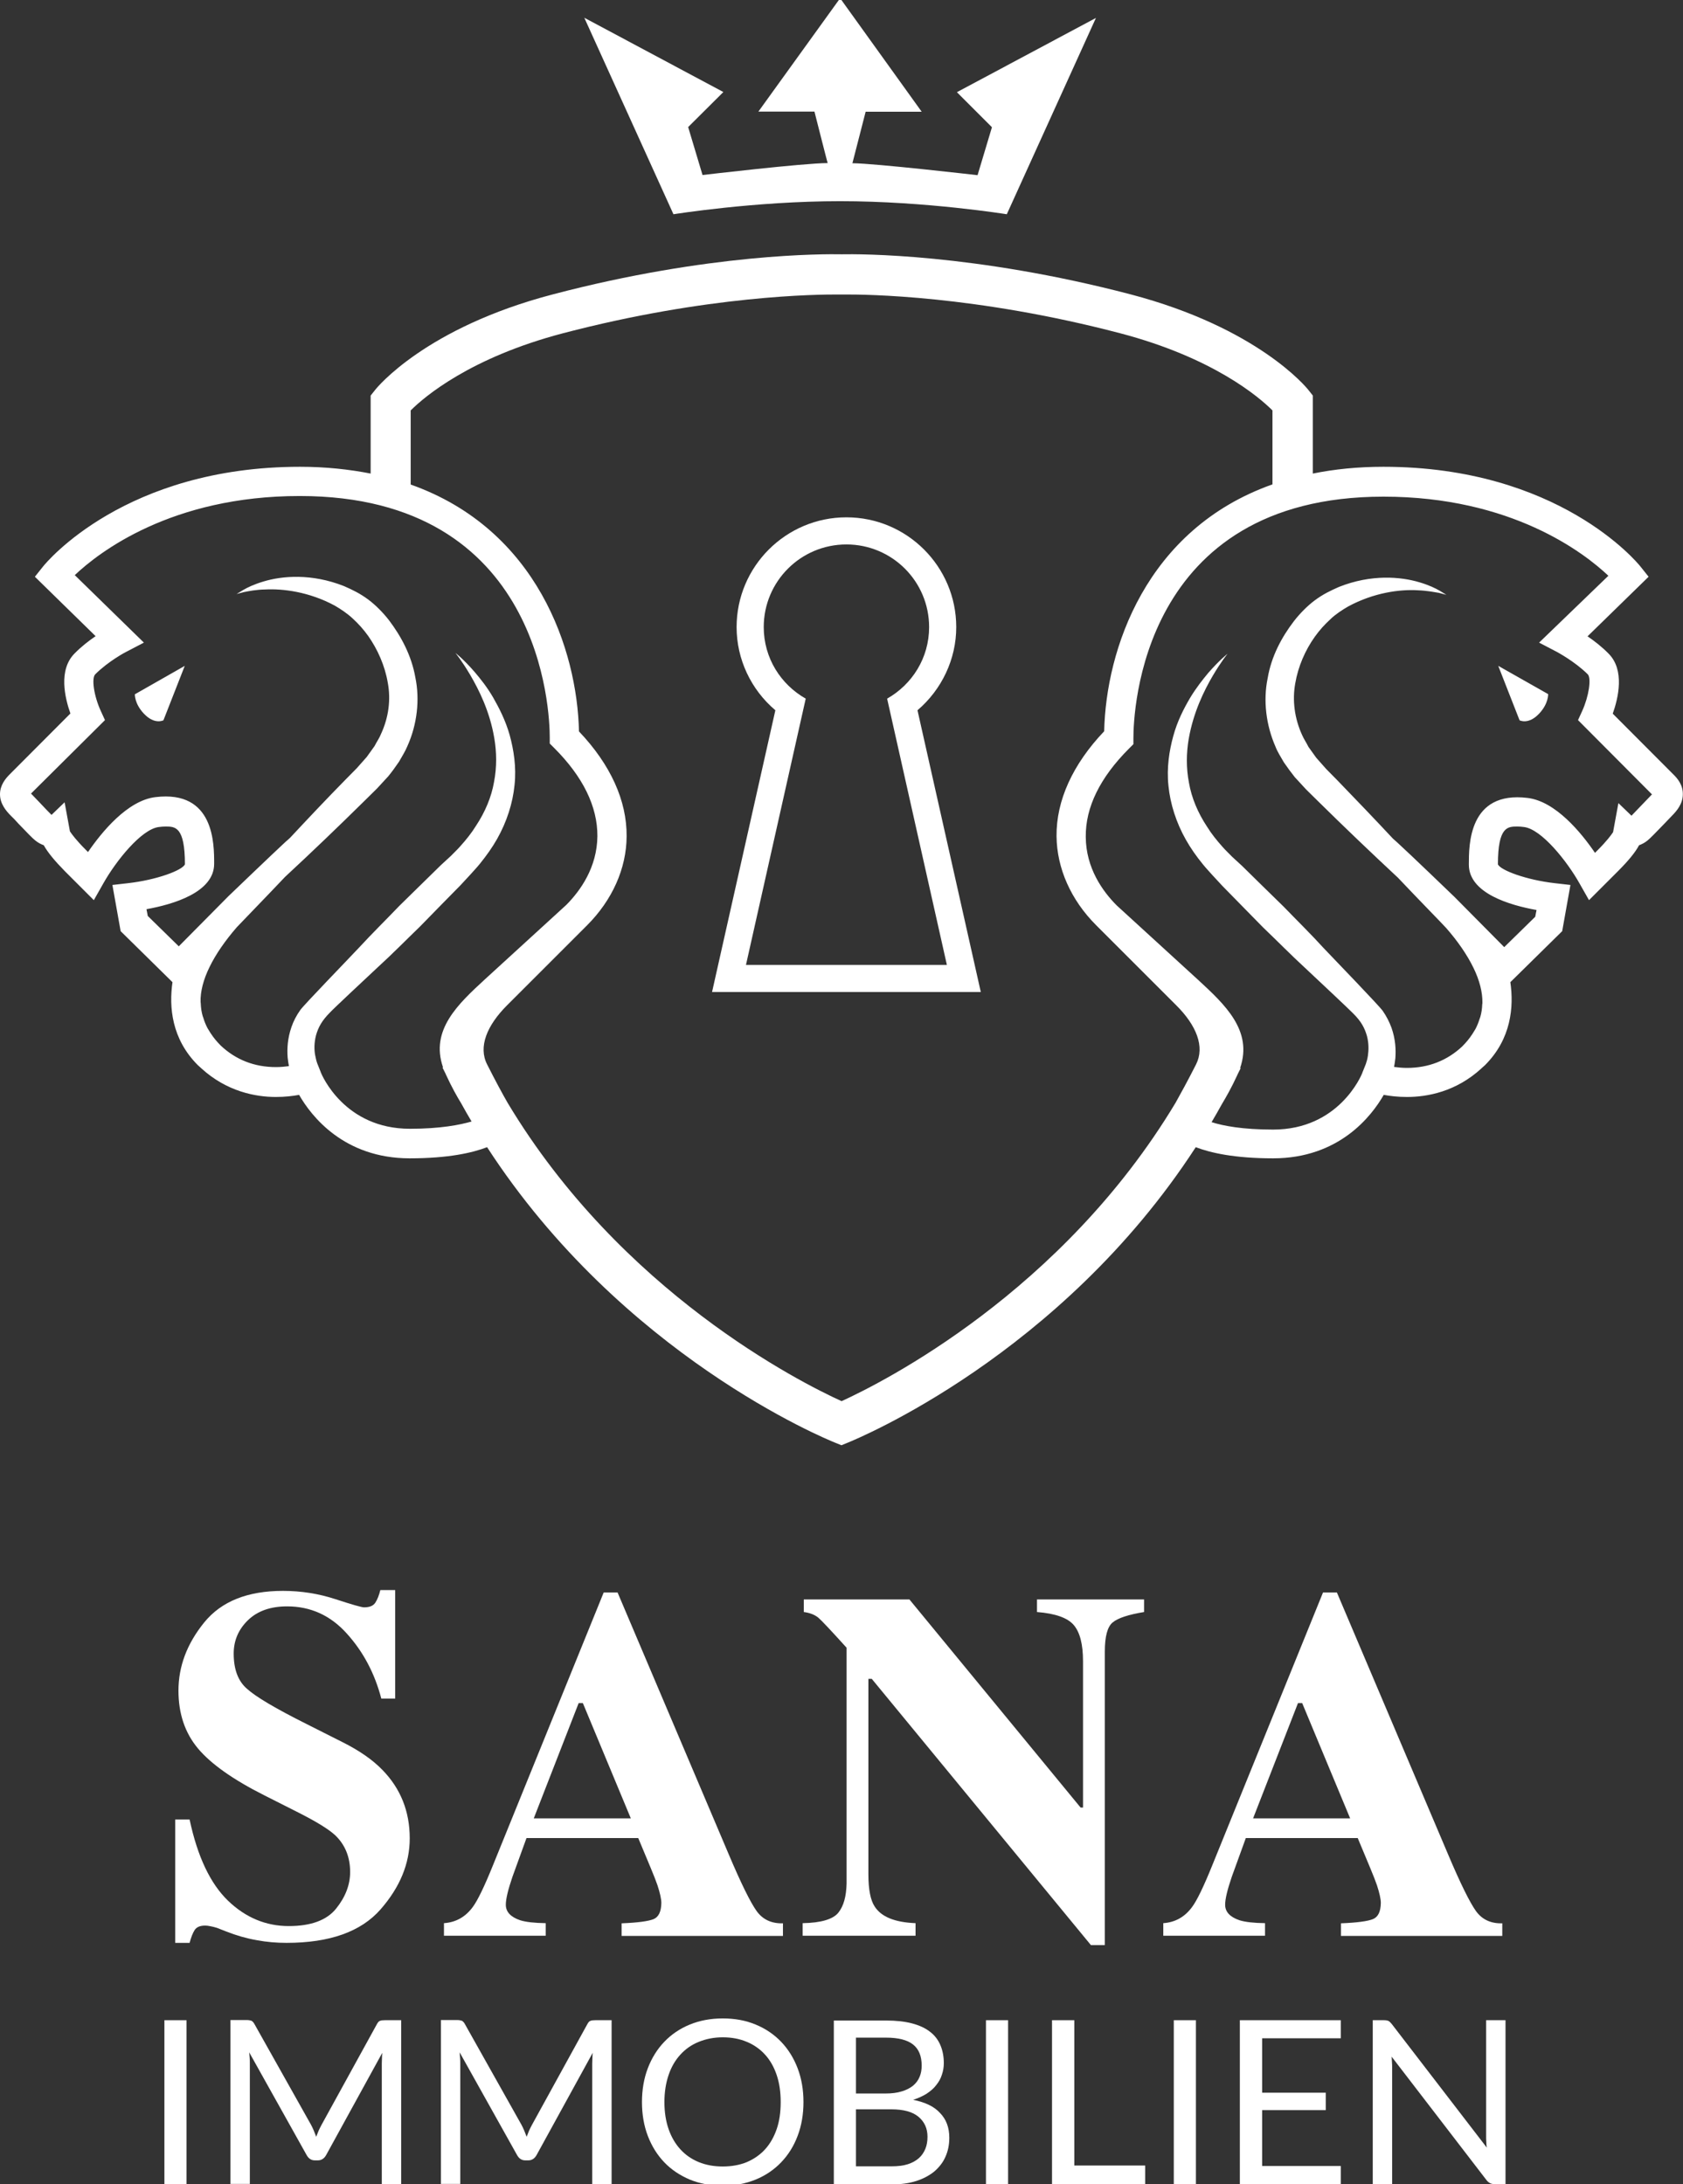 <?xml version="1.0" encoding="utf-8"?>
<!-- Generator: Adobe Illustrator 21.1.0, SVG Export Plug-In . SVG Version: 6.00 Build 0)  -->
<svg version="1.1" xmlns="http://www.w3.org/2000/svg" xmlns:xlink="http://www.w3.org/1999/xlink" x="0px" y="0px"
	 viewBox="0 0 1042.1 1352.7" style="enable-background:new 0 0 1042.1 1352.7;" xml:space="preserve">
<rect x="0" y="0" width="1042.1" height="1352.7" fill="#333333" stroke="none"/>
<style type="text/css">
	.st0{fill:#FFFFFF;}
</style>
<g id="Ebene_1">
</g>
<g id="Ebene_2">
	<g>
		<path class="st0" d="M212.5,1079.2l-22.8-11.5c-19-9.5-31.3-16.8-36.7-21.7c-5.6-4.8-8.3-12.1-8.3-21.9c0-8.1,3-15,8.9-20.7
			s14-8.5,24.2-8.5c14.5,0,26.9,5.6,37,16.9c10.2,11.3,17.2,24.6,21.3,40.2h8.6v-67.2h-9.2c-0.8,3.2-1.8,5.8-3.1,7.8
			c-1.3,2-3.6,2.9-7,2.9c-1.5,0-7.4-1.7-17.8-5.1c-10.4-3.4-21.2-5.1-32.4-5.1c-21.9,0-38.2,6.5-48.8,19.6
			c-10.6,13.1-15.9,27.1-15.9,42.2c0,14.2,4,26.1,12,35.7c8,9.6,21.8,19.4,41.3,29.2l19.6,9.9c12.2,6.1,20.3,11.1,24.3,14.9
			c6,5.8,9.1,13.4,9.1,22.6c0,7.9-2.9,15.5-8.7,22.7c-5.8,7.2-15.6,10.8-29.3,10.8c-14.1,0-26.7-5.2-37.6-15.7
			c-10.9-10.5-18.9-27.2-23.8-50.3h-8.9v76.4h8.9c0.9-3.4,1.9-6,3.1-7.9c1.2-1.9,3.4-2.8,6.5-2.8c0.9,0,2,0.1,3.3,0.4
			c1.3,0.2,2.6,0.6,4,1l5.9,2.3c6.1,2.4,12.3,4.2,18.6,5.3c6.3,1.2,12.5,1.7,18.6,1.7c26.7,0,46.1-6.9,58.2-20.7
			c12.1-13.8,18.1-28.5,18.1-44c0-16.7-5.6-30.8-16.9-42.4C230.7,1089.9,222.6,1084.3,212.5,1079.2z"/>
		<path class="st0" d="M404.7,1188.6c-3.2,1.3-9.8,2.2-19.8,2.6v7.8h99.9v-7.8c-7,0.2-12.5-2.3-16.3-7.6c-3.8-5.3-9.6-17-17.3-35.2
			l-68.8-162.1h-8.6l-68.5,168.8c-5.4,13.4-9.6,22-12.5,25.9c-4.5,6.2-10.5,9.6-17.9,10.1v7.8h63v-7.8c-7-0.1-12.3-0.7-15.8-1.8
			c-5.9-2-8.9-5.2-8.9-9.6c0-3.6,1.4-9.4,4.1-17.3c1.3-3.7,4.2-11.7,8.7-24h69.2l7.8,18.7c1.7,4.1,3.1,7.6,4.1,10.5
			c1.6,4.9,2.4,8.6,2.4,11C409.4,1184,407.8,1187.3,404.7,1188.6z M330.5,1126.2l27.8-71.4h2.6l29.7,71.4H330.5z"/>
		<path class="st0" d="M519.1,1184.6c-3.3,4.1-10.7,6.3-22.1,6.5v7.8h69.9v-7.8c-12.8-0.5-21.2-3.9-25.3-10.3
			c-2.6-3.9-3.9-10.6-3.9-20.1v-120.9h2.1l135.7,164.9h8.6v-181.8c0-9.4,1.6-15.4,4.9-18.1c3.3-2.7,9.7-4.8,19.4-6.4v-7.8h-66.3v7.8
			c11.4,0.9,19,3.6,22.8,8.1c3.8,4.5,5.7,11.9,5.7,22.4v90.6h-1.5l-106-128.9h-65.4v7.8c3.8,0.5,6.8,1.7,9,3.5
			c2.2,1.9,8,8.1,17.5,18.6v146.1C524,1174.5,522.4,1180.5,519.1,1184.6z"/>
		<path class="st0" d="M850.1,1188.6c-3.2,1.3-9.8,2.2-19.8,2.6v7.8h99.9v-7.8c-7,0.2-12.5-2.3-16.3-7.6c-3.8-5.3-9.6-17-17.3-35.2
			l-68.8-162.1h-8.6l-68.5,168.8c-5.4,13.4-9.6,22-12.5,25.9c-4.5,6.2-10.5,9.6-17.9,10.1v7.8h63v-7.8c-7-0.1-12.3-0.7-15.8-1.8
			c-5.9-2-8.9-5.2-8.9-9.6c0-3.6,1.4-9.4,4.1-17.3c1.3-3.7,4.2-11.7,8.7-24h69.3l7.8,18.7c1.7,4.1,3.1,7.6,4.1,10.5
			c1.6,4.9,2.4,8.6,2.4,11C854.9,1184,853.3,1187.3,850.1,1188.6z M775.9,1126.2l27.8-71.4h2.6l29.7,71.4H775.9z"/>
		<rect x="101.8" y="1251.2" class="st0" width="13.7" height="101.5"/>
		<path class="st0" d="M235.3,1251.6c-0.7,0.2-1.3,0.9-1.9,2l-34.3,62.4c-0.7,1.2-1.2,2.4-1.8,3.6c-0.5,1.2-1,2.5-1.5,3.8
			c-0.5-1.3-1-2.5-1.5-3.8c-0.5-1.3-1.1-2.4-1.7-3.6l-35.1-62.5c-0.6-1.1-1.3-1.7-1.9-2c-0.7-0.2-1.6-0.4-2.8-0.4h-10.1v101.5h12
			v-74.6c0-1,0-2.1-0.1-3.3c-0.1-1.2-0.2-2.4-0.3-3.6l35.6,63.7c1.2,2.1,2.8,3.2,5,3.2h2c2.1,0,3.8-1.1,5-3.2l34.8-63.4
			c-0.1,1.2-0.2,2.3-0.2,3.5s-0.1,2.2-0.1,3.2v74.6h12v-101.5h-10.1C236.9,1251.2,236,1251.3,235.3,1251.6z"/>
		<path class="st0" d="M365.6,1251.6c-0.7,0.2-1.3,0.9-1.9,2l-34.3,62.4c-0.7,1.2-1.2,2.4-1.8,3.6c-0.5,1.2-1,2.5-1.5,3.8
			c-0.5-1.3-1-2.5-1.5-3.8c-0.5-1.3-1.1-2.4-1.7-3.6l-35.1-62.5c-0.6-1.1-1.3-1.7-1.9-2c-0.7-0.2-1.6-0.4-2.8-0.4H273v101.5h12
			v-74.6c0-1,0-2.1-0.1-3.3c-0.1-1.2-0.2-2.4-0.3-3.6l35.6,63.7c1.2,2.1,2.8,3.2,5,3.2h2c2.1,0,3.8-1.1,5-3.2l34.8-63.4
			c-0.1,1.2-0.2,2.3-0.2,3.5s-0.1,2.2-0.1,3.2v74.6h12v-101.5h-10.1C367.2,1251.2,366.3,1251.3,365.6,1251.6z"/>
		<path class="st0" d="M483.7,1264.6c-4.4-4.6-9.7-8.2-15.8-10.7c-6.2-2.6-13-3.8-20.4-3.8c-7.5,0-14.3,1.3-20.4,3.8
			c-6.1,2.5-11.4,6.1-15.8,10.7c-4.4,4.6-7.8,10.1-10.2,16.4c-2.4,6.3-3.6,13.3-3.6,20.9c0,7.6,1.2,14.6,3.6,20.9
			c2.4,6.3,5.8,11.8,10.2,16.4c4.4,4.6,9.7,8.1,15.8,10.7c6.1,2.5,12.9,3.8,20.4,3.8c7.5,0,14.3-1.3,20.4-3.8s11.4-6.1,15.8-10.7
			c4.4-4.6,7.8-10,10.2-16.4c2.4-6.3,3.6-13.3,3.6-20.9c0-7.6-1.2-14.6-3.6-20.9C491.5,1274.7,488.1,1269.2,483.7,1264.6z
			 M480.9,1318.7c-1.7,4.9-4.1,9.1-7.2,12.5c-3.1,3.4-6.9,6-11.3,7.9c-4.4,1.8-9.4,2.7-14.9,2.7c-5.4,0-10.4-0.9-14.8-2.7
			c-4.4-1.8-8.2-4.4-11.4-7.9c-3.1-3.4-5.6-7.6-7.3-12.5c-1.7-4.9-2.6-10.5-2.6-16.8c0-6.2,0.9-11.8,2.6-16.8
			c1.7-5,4.1-9.1,7.3-12.6c3.1-3.4,6.9-6.1,11.4-7.9c4.4-1.8,9.4-2.8,14.8-2.8c5.5,0,10.4,0.9,14.9,2.8c4.4,1.8,8.2,4.5,11.3,7.9
			c3.1,3.4,5.5,7.6,7.2,12.6c1.7,5,2.5,10.6,2.5,16.8C483.4,1308.2,482.6,1313.8,480.9,1318.7z"/>
		<path class="st0" d="M565.4,1300.5c3.2-1,6-2.3,8.4-3.8c2.4-1.6,4.4-3.3,5.9-5.3c1.6-2,2.8-4.1,3.5-6.4c0.8-2.3,1.2-4.7,1.2-7.2
			c0-4.1-0.7-7.8-2.1-11.1c-1.4-3.3-3.5-6.1-6.4-8.3c-2.9-2.3-6.6-4-11.1-5.2c-4.5-1.2-9.9-1.8-16.1-1.8h-32.4v101.5h35.9
			c5.7,0,10.7-0.7,15.1-2.1c4.4-1.4,8.1-3.4,11.2-5.9c3-2.6,5.4-5.6,6.9-9.1c1.6-3.5,2.4-7.5,2.4-11.8c0-6.3-1.9-11.4-5.7-15.3
			C578.4,1304.6,572.8,1302,565.4,1300.5z M530,1262h18.6c7.6,0,13.1,1.4,16.7,4.2s5.4,7.2,5.4,13.1c0,2.6-0.4,4.9-1.3,7
			c-0.9,2.2-2.3,4-4.1,5.5c-1.9,1.5-4.2,2.7-7,3.5c-2.8,0.9-6.2,1.3-10,1.3H530V1262z M573,1330.8c-0.9,2.2-2.2,4.2-4,5.8
			c-1.8,1.6-4.1,2.9-6.9,3.8c-2.8,0.9-6.2,1.3-10.1,1.3h-22v-35.3h21.9c7.5,0,13.1,1.5,16.8,4.6c3.7,3.1,5.6,7.2,5.6,12.4
			C574.3,1326.1,573.9,1328.6,573,1330.8z"/>
		<rect x="610.5" y="1251.2" class="st0" width="13.7" height="101.5"/>
		<polygon class="st0" points="665.2,1251.2 651.4,1251.2 651.4,1352.7 709.1,1352.7 709.1,1341.2 665.2,1341.2 		"/>
		<rect x="726.8" y="1251.2" class="st0" width="13.7" height="101.5"/>
		<polygon class="st0" points="767.7,1352.7 830.2,1352.7 830.2,1341.5 781.5,1341.5 781.5,1306.9 820.9,1306.9 820.9,1296.1 
			781.5,1296.1 781.5,1262.4 830.2,1262.4 830.2,1251.2 767.7,1251.2 		"/>
		<path class="st0" d="M920.2,1323.1c0,1.1,0,2.2,0.1,3.4c0,1.2,0.1,2.3,0.3,3.6l-58.8-76.5c-0.8-0.9-1.4-1.6-2-1.9
			c-0.6-0.3-1.5-0.5-2.7-0.5H850v101.5h12v-72.3c0-0.9,0-2-0.1-3.1s-0.1-2.3-0.2-3.5l58.7,76.4c0.7,0.9,1.4,1.5,2.2,1.9
			c0.7,0.4,1.6,0.6,2.7,0.6h6.9v-101.5h-12V1323.1z"/>
		<path class="st0" d="M89,441.9c6.7,7.2,12.2,4.2,12.2,4.2l13.2-33.7L83.5,430C83.5,430,83.2,435.7,89,441.9z"/>
		<path class="st0" d="M1036.1,479.6l-37.5-37.6c3.4-9.6,7.6-27-2.6-37.2c-4.2-4.3-8.9-7.9-13-10.7l37.8-36.9l-5.1-6.4
			c-2-2.5-50.8-61.7-159.1-61.7c-15.9,0-30.4,1.5-43.7,4.2v-48.3l-2.7-3.4c-1.2-1.6-31.4-38.6-110.2-59.3
			c-97-25.4-168.2-25-178.8-24.8c-10.7-0.2-81.8-0.7-178.8,24.8c-78.8,20.6-109,57.7-110.2,59.3l-2.7,3.4v48.3
			c-13.3-2.6-27.8-4.2-43.7-4.2c-108.3,0-157.1,59.2-159.1,61.7l-5.1,6.4L59.2,394c-4.1,2.8-8.8,6.4-13,10.7
			c-10.2,10.2-6,27.6-2.6,37.2L6,479.6c-2.6,2.6-6,6.7-6,12.3c0,5.8,3.6,10.2,6.8,13.4c1.1,1,2.8,2.8,4.6,4.8
			c5.3,5.5,8.6,9,10.4,10.4c1.8,1.5,3.7,2.4,5.3,3c2.5,4.5,6.8,9.7,13.1,16.1l17.9,17.9l5.9-10.4c7.7-13.7,23.5-33.6,34.4-34.9
			c1.5-0.2,2.8-0.3,4.1-0.3c5.9,0,12,0,12,23.4c-1.5,3.7-17.5,9.7-35.3,11.7l-9.6,1.1l5.1,28.6l32.1,31.6
			c-2.2,15.3-0.6,35.1,15.7,51.4c0.6,0.6,1.3,1.1,1.9,1.7c0.1,0.1,0.3,0.3,0.3,0.3l0,0c15.8,14.4,33.6,17.7,46.1,17.7
			c5.7,0,10.6-0.6,14.4-1.3c7.5,13.1,27.7,39.3,68.5,39.3c23.9,0,38.8-3.4,47.9-6.9c83.7,129,209.7,180.7,215.7,183.1l3.7,1.5
			l3.7-1.5c5.9-2.4,132-54.1,215.7-183.1c9.1,3.5,24,6.9,47.9,6.9c40.9,0,61-26.2,68.5-39.3c3.8,0.7,8.7,1.3,14.4,1.3
			c12.5,0,30.3-3.2,46.1-17.7l0,0c0,0,0.2-0.3,0.3-0.3c0.6-0.6,1.3-1.1,1.9-1.7c16.3-16.3,17.9-36.1,15.7-51.4l32.1-31.6l5.1-28.6
			l-9.6-1.1c-17.8-2-33.9-8.1-35.3-11.7c0-23.4,6.1-23.4,12-23.4c1.3,0,2.7,0.1,4.1,0.3c10.9,1.3,26.7,21.2,34.4,34.9l5.9,10.4
			l17.9-17.9c6.3-6.3,10.7-11.6,13.1-16.1c1.6-0.6,3.5-1.5,5.3-3c1.7-1.4,5.1-4.9,10.4-10.4c1.9-2,3.6-3.7,4.6-4.8
			c3.2-3.2,6.8-7.6,6.8-13.4C1042.1,486.2,1038.7,482.1,1036.1,479.6z M253.8,699.1c-40.5,0-54.5-33.2-55.2-35l0,0l0-0.1l0,0
			l-2.2-5.5c-0.5-1.4-0.9-3.1-1.3-5.2c-0.6-3.4-0.6-7.6,0.6-12.2c1.4-4.8,3.5-8.9,8.7-14.1c2.2-2.4,22.2-21.1,29.8-28.2
			c8.8-8,17.2-16.6,25.8-24.9c8.4-8.6,16.8-17.2,25.1-25.6l6.2-6.7c2-2.3,3.9-4.2,5.9-6.7c4.1-5.1,7.6-10,10.6-15.3
			c6-10.6,9.7-22.2,10.8-33.4c1.2-11.2-0.5-21.7-3-30.9c-2.6-9.2-6.6-16.9-10.3-23.4c-3.8-6.5-7.9-11.6-11.4-15.7
			c-7-8.1-11.9-11.8-11.9-11.8s3.9,4.7,9.2,13.7c5.2,8.9,12.1,22.4,14.9,39.3c1.4,8.4,1.6,17.6-0.2,26.9
			c-1.6,9.3-5.5,18.6-11.2,27.2c-2.7,4.4-6.1,8.6-9.5,12.4c-1.7,2-4,4.1-6,6.2l-6.3,5.8c-8.5,8.3-17,16.7-25.6,25.1
			c-8.3,8.7-16.9,17.1-24.9,25.8c-7.2,7.7-34.2,35.5-36.5,38.8c-2.4,3.4-4.2,6.9-5.4,10.4c-2.5,7.1-2.8,13.7-2.4,18.9
			c0.2,2.1,0.5,3.8,0.8,5.4c-2.4,0.3-5,0.6-8,0.6c-13.4,0-24.8-4.5-34.2-13.3c-0.5-0.5-1-1.1-1.8-1.9c-2-2.2-3.9-4.6-6.4-8.9
			c-1-1.9-1.9-4-2.6-6.4c-0.1-0.4-0.3-0.8-0.4-1.1c-0.7-2.4-1.1-5-1.2-7.9c0-0.3-0.1-0.5-0.1-0.8c-0.2-6.4,1.7-13.9,5.6-21.8
			c3.9-8,9.7-16.3,16.8-24.5c2.1-2.3,15.9-16.4,29.9-31.2c16.4-15.2,33.2-31.3,49.9-47.8l7-6.9l7-7.6c2.3-2.8,4.6-6,6.7-9.1
			c1.8-3.2,3.8-6.3,5.2-9.7c6-13.4,7.7-28.7,4.9-42.3c-2.4-13.8-8.9-25.7-16.3-35.5c-3.7-4.8-8.5-9.6-12.8-12.8
			c-5.2-3.9-10.1-6.2-15.1-8.4c-20.2-8-38.4-6.3-49.7-2.9c-5.8,1.7-10,3.7-12.7,5.3c-2.7,1.6-4.1,2.5-4.1,2.5s1.6-0.4,4.6-1.2
			c3-0.6,7.4-1.5,13-1.6c11-0.6,27.3,1.4,43.2,10c3.8,2.2,7.9,5,10.9,7.8c3.9,3.6,6.7,6.7,9.8,11c5.8,8.3,10.3,18.3,12.1,28.9
			c2,10.6,0.5,21.7-4.2,31.8c-1,2.6-2.7,4.9-4,7.5l-4.8,6.7l-6.2,7l-6.9,7c-11.8,12-23.2,24.1-34.4,36.1c-0.9,0.8-1.8,1.7-2.7,2.4
			c-7.8,7.2-35.4,33.7-35.4,33.7l-30.8,31.1l-19.2-18.8l-0.8-4.2c16.2-2.9,41.9-10.3,41.9-28.1c0-12.2,0.2-45.8-36.4-41.3
			c-17.3,2.1-33.2,21.6-41.7,34l-1.5-1.5c-5.9-5.9-8.5-9.5-9.7-11.3l-3.3-18l-8.1,7.8c-1.8-1.8-4.8-4.9-7.4-7.7
			c-2-2.1-3.8-3.9-4.9-5.1c-0.1-0.1-0.3-0.3-0.4-0.4L65,446l-2.6-5.7c-4.2-9.1-5.9-20.3-3.4-22.7c8.1-8.1,18.9-13.8,19-13.8
			l11.1-5.8l-42.8-41.8c15-14.2,59.9-49,139.3-49c150.4,0,154.8,134.2,154.8,149.5v3.8l2.7,2.7c17.9,17.9,26.9,36.3,26.8,54.7
			c-0.2,19.4-10.6,33.8-19.2,42.5l-50.4,46.1c-16.6,15.3-34,31.4-26,54.5l-0.3,0.2c0.6,1.2,1.2,2.4,1.8,3.6c0.1,0.2,0.2,0.5,0.3,0.7
			c3.6,7.8,6.8,13.5,9.5,17.9c2.1,3.8,4.2,7.5,6.4,11.2C284.7,696.7,272.7,699.1,253.8,699.1z M740.6,659.2
			c-5.2,10.3-9.8,18.6-12.7,23.8c-70.4,117.3-181.2,173.1-206.8,184.8c-25.7-11.7-136.5-67.5-206.8-184.8c-3-5.2-7.5-13.5-12.7-23.8
			c-5.5-10.8-0.2-24,12.4-36.6l49.5-49.5c15.6-15.6,24.4-35.2,24.5-55.1c0.2-22.1-10-44.5-29.5-65c-1.1-50.2-25.7-125.1-104.2-152.9
			v-45.9c8.4-8.4,36.8-32.7,94.3-47.8c89.6-23.5,157.6-24.1,171.2-24c0,0,0,0,0,0c0.1,0,0.6,0,1.3,0c0.7,0,1.2,0,1.3,0c0,0,0,0,0,0
			c13.6-0.1,81.6,0.5,171.2,24c57.5,15.1,85.9,39.4,94.3,47.8V300c-78.6,27.8-103.1,102.7-104.2,152.9c-19.5,20.5-29.7,42.9-29.5,65
			c0.2,19.9,8.9,39.5,24.5,55.1l49.5,49.5C740.9,635.1,746.1,648.3,740.6,659.2z M1022.5,492.4c-1.1,1.1-2.9,3-4.9,5.1
			c-2.6,2.7-5.6,5.8-7.4,7.7l-8.1-7.8l-3.3,18c-1.2,1.8-3.8,5.4-9.7,11.3l-1.5,1.5c-8.5-12.5-24.4-31.9-41.7-34
			c-36.6-4.5-36.4,29.2-36.4,41.3c0,17.8,25.6,25.2,41.9,28.1l-0.8,4.2l-19.2,18.8l-30.8-31.1c0,0-27.5-26.5-35.4-33.7
			c-0.9-0.8-1.8-1.6-2.7-2.4c-11.2-12-22.7-24-34.4-36.1l-6.9-7l-6.2-7l-4.8-6.7c-1.2-2.5-2.9-4.9-4-7.5
			c-4.6-10.1-6.1-21.3-4.2-31.8c1.8-10.6,6.2-20.6,12.1-28.9c3.1-4.3,5.9-7.4,9.8-11c3-2.9,7.1-5.6,10.9-7.8
			c15.9-8.6,32.1-10.7,43.2-10c5.6,0.2,10,1.1,13,1.6c3,0.8,4.6,1.2,4.6,1.2s-1.4-0.9-4.1-2.5c-2.7-1.6-6.9-3.6-12.7-5.3
			c-11.4-3.4-29.6-5.1-49.7,2.9c-5,2.2-9.9,4.5-15.1,8.4c-4.3,3.2-9.1,8-12.8,12.8c-7.5,9.8-14,21.7-16.3,35.5
			c-2.8,13.6-1,28.9,4.9,42.3c1.3,3.4,3.4,6.5,5.2,9.7c2.1,3.1,4.5,6.3,6.7,9.1l7,7.6l7,6.9c16.7,16.5,33.6,32.6,49.9,47.8
			c14,14.8,27.8,28.8,29.9,31.2c7.1,8.1,12.9,16.5,16.8,24.5c3.9,7.9,5.7,15.4,5.6,21.8c0,0.3,0,0.5-0.1,0.8
			c-0.1,2.9-0.5,5.5-1.2,7.9c-0.1,0.4-0.3,0.8-0.4,1.1c-0.7,2.3-1.6,4.5-2.6,6.4c-2.5,4.3-4.4,6.7-6.4,8.9c-0.8,0.8-1.3,1.4-1.8,1.9
			c-9.3,8.7-20.8,13.3-34.2,13.3c-3,0-5.6-0.3-8-0.6c0.3-1.7,0.6-3.4,0.8-5.4c0.4-5.2,0.1-11.8-2.4-18.9c-1.3-3.5-3.1-7.1-5.4-10.4
			c-2.3-3.3-29.3-31.2-36.5-38.8c-8-8.8-16.6-17.2-24.9-25.8c-8.6-8.4-17.2-16.8-25.6-25.1l-6.3-5.8c-2-2.1-4.3-4.2-6-6.2
			c-3.4-3.8-6.8-8-9.5-12.4c-5.7-8.6-9.6-17.9-11.2-27.2c-1.8-9.3-1.6-18.5-0.2-26.9c2.9-16.9,9.7-30.4,14.9-39.3
			c5.3-9,9.2-13.7,9.2-13.7s-4.8,3.7-11.9,11.8c-3.4,4.1-7.5,9.2-11.4,15.7c-3.8,6.5-7.8,14.2-10.3,23.4c-2.5,9.1-4.2,19.7-3,30.9
			c1.1,11.2,4.8,22.8,10.8,33.4c3,5.3,6.5,10.3,10.6,15.3c2,2.5,3.9,4.4,5.9,6.7l6.2,6.7c8.3,8.5,16.7,17,25.1,25.6
			c8.7,8.3,17.1,16.9,25.8,24.9c7.7,7.2,27.6,25.9,29.8,28.2c5.3,5.2,7.3,9.3,8.7,14.1c1.2,4.6,1.1,8.8,0.6,12.2
			c-0.3,2.1-0.8,3.8-1.3,5.2l-2.2,5.5l0,0l0,0.1l0,0c-0.7,1.8-14.7,35-55.2,35c-18.9,0-30.9-2.3-38.1-4.6c2.2-3.7,4.3-7.4,6.4-11.2
			c2.7-4.5,5.9-10.1,9.5-17.9c0.1-0.2,0.2-0.5,0.3-0.7c0.6-1.2,1.2-2.4,1.8-3.6l-0.3-0.2c7.9-23.1-9.4-39.2-26-54.5l-50.4-46.1
			c-8.7-8.7-19.1-23.1-19.2-42.5c-0.2-18.3,8.8-36.7,26.8-54.7l2.7-2.7v-3.8c0-15.3,4.3-149.5,154.8-149.5
			c79.3,0,124.3,34.8,139.3,49L953,398l11.1,5.8c0.1,0.1,10.8,5.7,19,13.8c2.4,2.4,0.7,13.7-3.4,22.7l-2.6,5.7l45.8,46
			C1022.8,492.1,1022.6,492.2,1022.5,492.4z"/>
		<path class="st0" d="M568.1,439.9c15-12.8,24-31.6,24-51.5c0-37.5-30.5-68-68-68c-37.5,0-68,30.5-68,68c0,19.9,8.9,38.7,24,51.5
			l-34.6,154l-4.6,20.5h21h124.4h21l-4.6-20.5L568.1,439.9z M461.9,597.6l37-164.9c-15.5-8.8-26-25.2-26-44.3
			c0-28.3,22.9-51.2,51.2-51.2c28.3,0,51.2,22.9,51.2,51.2c0,19.1-10.5,35.5-26,44.3l37,164.9H461.9z"/>
		<path class="st0" d="M520.2,124.6c53.1,0,103.2,8.1,103.2,8.1l55.2-121.6l-86.1,46l21.7,21.7l-8.9,29.7c0,0-64.2-7.4-77.5-7.4
			l8.2-31.9h34.7L520.2-1.1l-50.6,70.2h34.7c0,0,8.2,32.4,8.2,31.9c-14.8,0-77.5,7.4-77.5,7.4l-8.9-29.7L447.9,57l-86.1-46
			L417,132.7C417,132.7,467.2,124.6,520.2,124.6z"/>
		<path class="st0" d="M927.7,412.4l13.2,33.7c0,0,5.5,3,12.2-4.2c5.8-6.2,5.5-12,5.5-12L927.7,412.4z"/>
	</g>
</g>
</svg>
